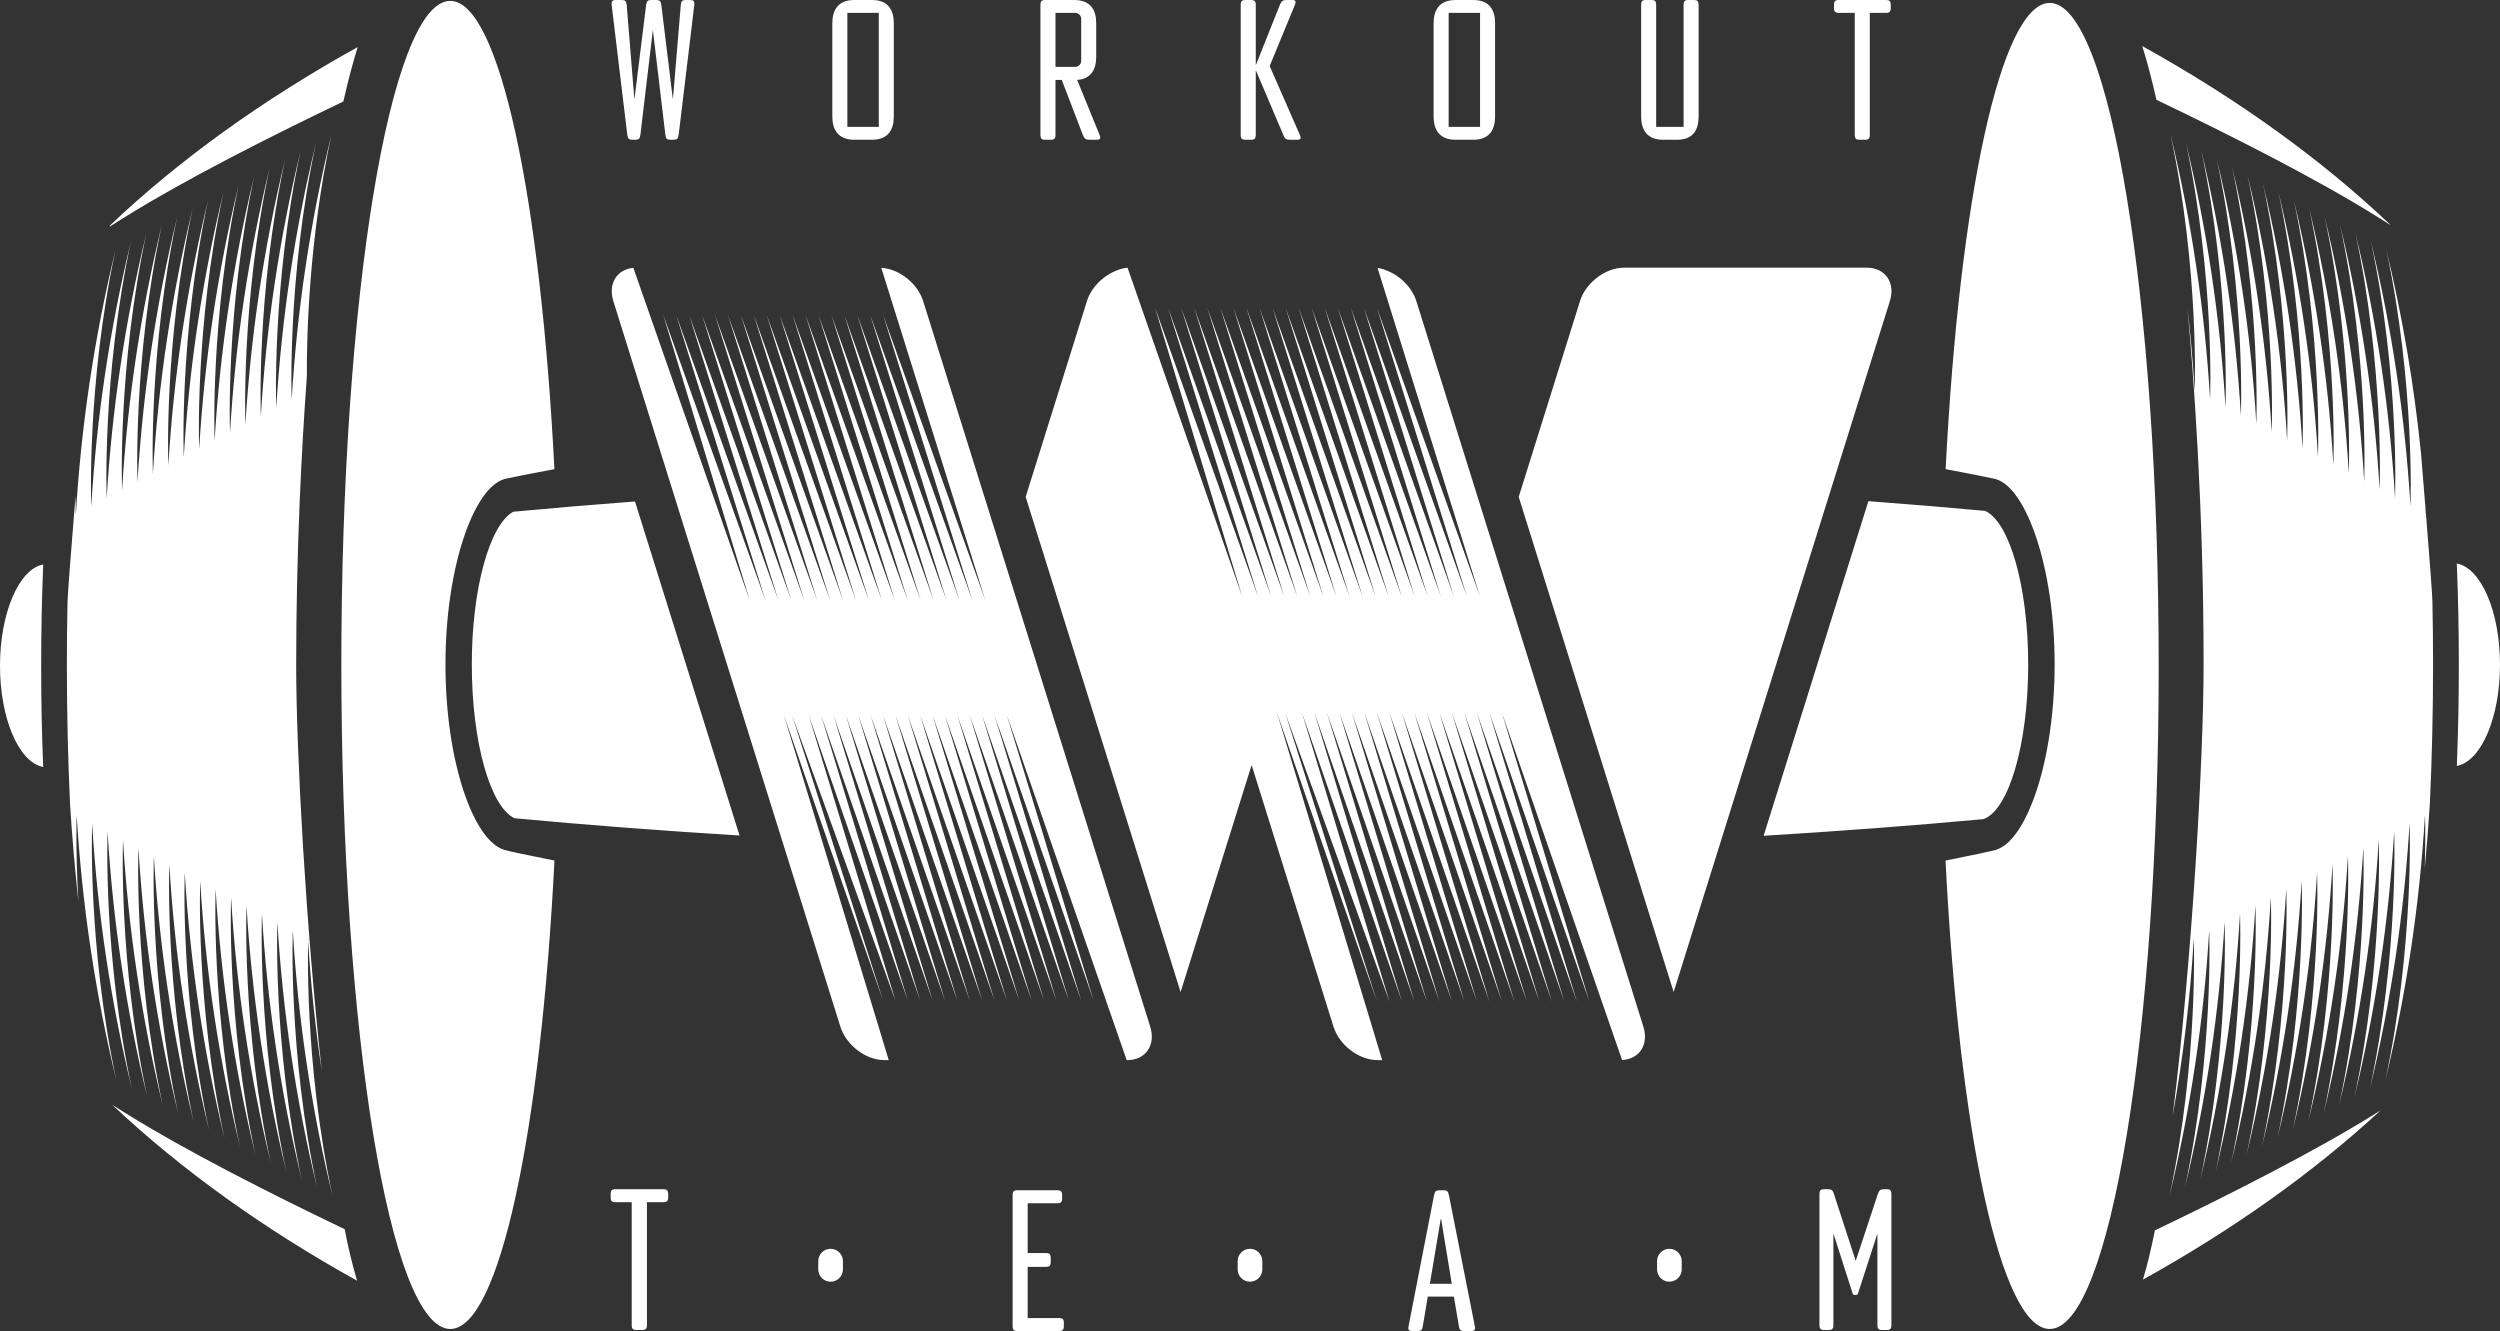 <?xml version="1.0" encoding="UTF-8"?> <svg xmlns="http://www.w3.org/2000/svg" id="Layer_2" viewBox="0 0 1216.03 647.43"><rect x="0" y="0" width="1216.03" height="647.43" fill="#333333" stroke="none"/><defs><style>.cls-1{fill:#fff;fill-rule:evenodd;stroke-width:0px;}</style></defs><g id="Layer_1-2"><path id="WTTM_-_Shaded_Text" class="cls-1" d="M404.01,607.43c3.31,0,6,2.69,6,6v4c0,3.31-2.69,6-6,6s-6-2.69-6-6v-4c0-3.31,2.69-6,6-6ZM608.01,607.43c3.31,0,6,2.69,6,6v4c0,3.31-2.69,6-6,6s-6-2.69-6-6v-4c0-3.31,2.69-6,6-6ZM812.01,607.43c3.31,0,6,2.69,6,6v4c0,3.31-2.69,6-6,6s-6-2.69-6-6v-4c0-3.31,2.69-6,6-6ZM1155.88,105.15c-29.14-18.19-70.42-39.11-106.96-56.6-2.19-9.7-4.49-18.44-6.9-26.14,45.88,25.46,86.69,54.68,120.57,86.83.01.04.01.08.02.13-2.14-1.35-4.36-2.74-6.73-4.22ZM997.01,646.43c-23.86,0-44.03-95.92-50.68-227.84,10.89-2.15,23.63-4.83,24.61-5.23.04-.02.07-.05.11-.07,14.8-4.69,28.35-43.23,28.35-90.09s-13.7-85.9-28.65-90.16c-.06-.02-.14-.04-.23-.07l-.37-.09c-3.08-.73-14.11-2.88-23.77-4.67,6.7-131.37,26.84-226.78,50.63-226.78,29.27,0,53,144.39,53,322.5s-23.73,322.5-53,322.5ZM986.54,323.3c0,38.86-9.53,70.87-21.78,75.13-34.01,3.14-69.84,5.85-106.9,8.1l50.94-162.75c19.41,1.45,38.39,3.02,56.81,4.73,11.84,5.41,20.93,36.82,20.93,74.79ZM814.08,482.53l-75.36-240.83,29.79-95.2c2.81-9,12.39-16.29,21.39-16.29h118.15c9,0,14.01,7.29,11.19,16.29l-105.16,336.03ZM788.99,515.61l-58.5-169.03,42.62,140.71-48.7-140.71,42.62,140.71-48.7-140.71,42.62,140.71-48.69-140.71,42.62,140.71-48.7-140.71,42.62,140.71-48.7-140.71,42.62,140.71-48.69-140.71,42.62,140.71-48.7-140.71,42.62,140.71-48.7-140.71,42.62,140.71-48.69-140.71,42.62,140.71-48.7-140.71,42.62,140.71-48.7-140.71,42.62,140.71-48.7-140.71,42.63,140.71-48.7-140.71,42.62,140.71-48.7-140.71,42.62,140.71-48.7-140.71,42.63,140.71-48.7-140.71,42.62,140.71-50.79-140.71,44.71,140.71-48.7-140.71,51.22,169.07h-2.3c-9,0-18.58-7.29-21.39-16.29l-39.82-127.24-34.55,110.41-75.36-240.83,29.79-95.2c2.18-6.96,8.4-12.88,15.27-15.22,1.43-.6,2.96-.95,4.51-1.03l55.79,160.03-42.47-140.71,50.21,140.71-43.86-140.71,50.21,140.71-43.86-140.71,50.21,140.71-43.86-140.71,50.22,140.71-43.87-140.71,50.21,140.71-43.86-140.71,50.21,140.71-43.86-140.71,50.21,140.71-43.86-140.71,50.21,140.71-43.87-140.71,50.21,140.71-43.86-140.71,50.21,140.71-43.86-140.71,50.21,140.71-43.86-140.71,50.21,140.71-43.87-140.71,50.21,140.71-43.86-140.71,50.21,140.71-43.86-140.71,50.21,140.71-43.86-140.71,50.21,140.71-43.87-140.71,50.21,140.71-43.86-140.71,50.21,140.71-49.86-159.95c1.27.14,2.52.47,3.69.98,6.83,2.35,13.02,8.26,15.19,15.19l110.41,352.86c2.73,8.71-1.89,15.8-10.35,16.25h0ZM548.32,515.65h-.36l.04-.09-58.29-167.83,42.24,138.98-48.27-138.98,42.24,138.98-48.26-138.98,42.24,138.98-48.27-138.98,42.24,138.98-48.27-138.98,42.24,138.98-48.26-138.98,42.24,138.98-48.26-138.98,42.24,138.98-48.27-138.98,42.24,138.98-48.26-138.98,42.24,138.98-48.26-138.98,42.24,138.98-48.27-138.98,42.24,138.98-48.27-138.98,42.24,138.98-48.26-138.98,42.24,138.98-48.27-138.98,42.24,138.98-48.26-138.98,42.24,138.98-48.27-138.98,42.24,138.98-48.26-138.98,42.24,138.98-50.33-138.98,44.31,138.98-48.27-138.98,51.01,167.83.1.09h-2.22c-9,0-18.58-7.29-21.39-16.29l-110.41-352.86c-2.66-8.49,1.66-15.46,9.72-16.22l56.62,161.84-42.09-138.97,49.76,138.97-43.47-138.97,49.76,138.97-43.47-138.97,49.76,138.97-43.47-138.97,49.76,138.97-43.47-138.97,49.76,138.97-43.47-138.97,49.76,138.97-43.48-138.97,49.76,138.97-43.47-138.97,49.76,138.97-43.47-138.97,49.76,138.97-43.47-138.97,49.77,138.97-43.47-138.97,49.76,138.97-43.47-138.97,49.76,138.97-43.47-138.97,49.76,138.97-43.47-138.97,49.76,138.97-43.47-138.97,49.76,138.97-43.47-138.97,49.76,138.97-43.47-138.97,49.76,138.97-43.47-138.97,49.76,138.97-50.64-161.86c8.7.51,17.68,7.57,20.39,16.24l110.42,352.86c2.82,9-2.19,16.29-11.19,16.29h0ZM229.49,323.3c0-37.1,8.68-67.95,20.12-74.38,19.19-1.8,38.99-3.47,59.26-5l50.85,162.48c-38.01-2.33-74.73-5.14-109.49-8.4-11.75-5.67-20.73-36.95-20.73-74.7ZM245.55,232.97c-.09.03-.17.05-.23.07-14.94,4.26-28.64,43-28.64,90.16s13.54,85.4,28.35,90.09c.04.02.07.05.11.07.97.4,13.67,3.07,24.55,5.22-6.66,131.94-26.83,227.85-50.66,227.85-29.27,0-53-144.61-53-323S189.74.43,219.01.43c23.83,0,43.99,95.87,50.66,227.78-9.65,1.8-20.67,3.94-23.75,4.67l-.37.09ZM61.01,105.43c-2.71,1.69-5.27,3.29-7.68,4.8.04-.17.07-.34.1-.51,33.87-32.16,74.68-61.38,120.57-86.84-2.44,7.79-4.77,16.66-6.98,26.49-36.31,17.38-77.12,38.06-106.01,56.06ZM54.66,537.43c2.15,1.35,4.39,2.75,6.77,4.24,28.95,18.06,69.85,38.8,106.22,56.22,1.59,8.45,3.61,16.82,6.04,25.07-45.22-25.12-85.48-53.89-119.04-85.53h0ZM20.71,373.03s-.06-.03-.08-.04c-11.59-2.56-20.63-23.6-20.63-49.17s9.16-46.89,20.86-49.22c.05-.01.1-.02.16-.03-.65,15.87-1,32.41-1,49.41s.34,33.33.99,49.11c-.14-.03-.24-.05-.29-.06ZM149.93,456.58s-2.33,59.13,11.82,125.12c-10.27-42.38-16.74-85.6-19.33-129.13,0,0-2.33,59.13,11.82,125.12-10.26-42.38-16.73-85.59-19.32-129.12,0,0-2.33,59.13,11.82,125.12-10.27-42.38-16.73-85.59-19.33-129.12,0,0-2.33,59.13,11.82,125.12-10.27-42.38-16.73-85.6-19.33-129.13,0,0-2.33,59.13,11.82,125.12-10.27-42.38-16.73-85.59-19.33-129.12,0,0-2.33,59.13,11.82,125.12-10.26-42.38-16.73-85.59-19.33-129.12,0,0-2.33,59.13,11.82,125.12-10.26-42.38-16.73-85.6-19.33-129.13,0,0-2.33,59.13,11.82,125.12-10.26-42.38-16.73-85.59-19.33-129.12,0,0-2.33,59.13,11.82,125.12-10.27-42.38-16.73-85.59-19.33-129.12,0,0-2.33,59.13,11.82,125.12-10.27-42.38-16.73-85.6-19.33-129.13,0,0-2.33,59.13,11.82,125.12-10.27-42.38-16.73-85.59-19.33-129.12,0,0-2.33,59.13,11.82,125.12-10.27-42.38-16.73-85.59-19.33-129.12,0,0-2.33,59.13,11.82,125.12-10.27-42.38-16.73-85.6-19.33-129.13,0,0-2.33,59.13,11.82,125.12-10.27-42.38-16.73-85.59-19.33-129.12,0,0-2.33,59.13,11.82,125.12-10.27-42.38-16.73-85.59-19.33-129.12,0,0-.65,16.57.83,41.95-1.68-15.6-3.06-31.33-4.06-47.2-1-21.56-1.55-44.32-1.55-67.85,0-10.24.1-20.32.31-30.24,0-3.15,1.85-26.75,3.91-52.08.01,5.96.14,9.29.14,9.29,2.59-43.48,9.06-86.64,19.32-128.97-14.15,65.91-11.82,124.97-11.82,124.97,2.59-43.48,9.06-86.64,19.32-128.97-14.15,65.91-11.82,124.97-11.82,124.97,2.59-43.48,9.06-86.64,19.32-128.97-14.14,65.91-11.82,124.97-11.82,124.97,2.59-43.48,9.06-86.63,19.32-128.96-14.15,65.91-11.82,124.96-11.82,124.96,2.59-43.48,9.06-86.63,19.32-128.96-14.15,65.91-11.82,124.97-11.82,124.97,2.59-43.48,9.06-86.64,19.32-128.97-14.14,65.91-11.82,124.97-11.82,124.97,2.59-43.48,9.06-86.64,19.32-128.97-14.14,65.91-11.82,124.97-11.82,124.97,2.59-43.48,9.06-86.64,19.32-128.97-14.14,65.91-11.82,124.97-11.82,124.97,2.59-43.48,9.06-86.64,19.32-128.97-14.14,65.91-11.82,124.97-11.82,124.97,2.59-43.48,9.06-86.64,19.32-128.97-14.14,65.91-11.82,124.97-11.82,124.97,2.59-43.48,9.06-86.63,19.32-128.96-14.14,65.91-11.82,124.96-11.82,124.96,2.59-43.48,9.06-86.63,19.32-128.96-14.15,65.91-11.82,124.97-11.82,124.97,2.59-43.48,9.06-86.64,19.32-128.97-14.15,65.91-11.82,124.97-11.82,124.97,2.59-43.48,9.06-86.64,19.32-128.97-14.15,65.91-11.82,124.97-11.82,124.97,2.59-43.48,9.06-86.64,19.33-128.97-11.16,51.99-12.07,99.7-11.95,117.54-2.53,34.77-5.19,84.59-5.19,140.44,0,42.47,4.66,126.42,12.43,197.36-2.95-19.79-5.34-41.33-6.68-64.21h0ZM1155.48,541.64l2.52-1.58c-32.87,30.39-71.94,58.09-115.66,82.37,2.02-6.55,3.96-14.66,5.83-23.96,36.62-17.55,78.07-38.56,107.31-56.83h0ZM1216.03,323.32c0,25.57-9.04,46.6-20.63,49.16-.03.02-.05.03-.08.04-.09.03-.19.05-.29.06.64-15.77.98-32.21.98-49.1s-.34-33.54-1-49.4c.06.01.12.02.16.03,11.7,2.33,20.86,23.47,20.86,49.21h0ZM1177.64,220.97c.69,8.37,1.4,17.08,2.08,25.45.08,1.25.16,2.51.24,3.78.12,1.91,0-.22.02-.63,1.75,21.71,3.18,40.35,3.18,43.12.2,9.92.3,20,.31,30.24,0,23.53-.54,46.28-1.55,67.85-.66,10.6-1.52,21.13-2.49,31.62.5-16.14.11-25.99.11-25.99-2.59,43.55-9.05,86.79-19.3,129.2,14.13-66.03,11.81-125.19,11.81-125.19-2.6,43.55-9.06,86.78-19.31,129.19,14.13-66.02,11.81-125.19,11.81-125.19-2.59,43.55-9.05,86.79-19.31,129.2,14.14-66.03,11.81-125.19,11.81-125.19-2.59,43.55-9.05,86.78-19.3,129.19,14.13-66.02,11.8-125.19,11.8-125.19-2.59,43.55-9.05,86.79-19.3,129.2,14.13-66.03,11.81-125.19,11.81-125.19-2.59,43.55-9.05,86.79-19.31,129.2,14.13-66.03,11.81-125.2,11.81-125.2-2.59,43.55-9.05,86.79-19.31,129.2,14.14-66.03,11.81-125.19,11.81-125.19-2.59,43.55-9.05,86.79-19.3,129.2,14.13-66.03,11.8-125.19,11.8-125.19-2.59,43.55-9.05,86.78-19.3,129.19,14.13-66.03,11.81-125.19,11.81-125.19-2.59,43.55-9.05,86.79-19.31,129.2,14.13-66.03,11.81-125.19,11.81-125.19-2.59,43.55-9.05,86.79-19.31,129.19,14.14-66.02,11.81-125.19,11.81-125.19-2.59,43.55-9.05,86.79-19.3,129.2,14.13-66.03,11.8-125.19,11.8-125.19-2.59,43.55-9.05,86.78-19.3,129.19,14.13-66.02,11.81-125.19,11.81-125.19-2.59,43.55-9.05,86.79-19.31,129.2,14.13-66.03,11.81-125.19,11.81-125.19-2.59,43.55-9.05,86.79-19.3,129.2,14.13-66.03,11.8-125.2,11.8-125.2-1.71,28.95-5.14,57.78-10.28,86.32,9.34-74.8,15.06-172.81,15.06-219.88,0-77.25-5.08-142.95-7.88-173.24,1.5,12.93,2.72,26.46,3.54,40.5,0,0,2.32-59.09-11.81-125.04,10.25,42.35,16.71,85.54,19.3,129.04,0,0,2.33-59.09-11.8-125.04,10.25,42.36,16.71,85.54,19.3,129.04,0,0,2.32-59.09-11.81-125.04,10.25,42.35,16.71,85.54,19.3,129.04,0,0,2.33-59.09-11.8-125.04,10.25,42.35,16.71,85.54,19.3,129.04,0,0,2.32-59.09-11.81-125.04,10.26,42.35,16.72,85.54,19.3,129.04,0,0,2.33-59.09-11.8-125.04,10.25,42.35,16.71,85.54,19.3,129.04,0,0,2.33-59.09-11.8-125.03,10.25,42.35,16.71,85.53,19.3,129.03,0,0,2.32-59.09-11.81-125.03,10.25,42.35,16.71,85.53,19.3,129.03,0,0,2.33-59.09-11.8-125.03,10.25,42.35,16.71,85.54,19.3,129.04,0,0,2.32-59.1-11.81-125.04,10.26,42.35,16.72,85.54,19.31,129.04,0,0,2.32-59.1-11.81-125.04,10.25,42.35,16.71,85.54,19.3,129.04,0,0,2.33-59.09-11.8-125.04,10.25,42.36,16.71,85.54,19.3,129.04,0,0,2.32-59.09-11.81-125.04,10.25,42.35,16.71,85.54,19.3,129.04,0,0,2.33-59.09-11.8-125.04,10.25,42.36,16.71,85.54,19.3,129.04,0,0,2.32-59.09-11.81-125.04,7.95,32.84,13.62,66.19,16.99,99.81h0ZM917.61,646.93h-2.02c-1.84,0-2.39-.58-2.39-2.49v-44.16h-.09l-9.28,28.64c-.06.6-.59,1.03-1.19.97-.03,0-.07,0-.1-.01h-.18c-.59.11-1.16-.27-1.28-.86,0-.03-.01-.07-.01-.1l-9.18-28.64h-.1v44.16c0,1.91-.55,2.49-2.38,2.49h-2.02c-1.84,0-2.39-.58-2.39-2.49v-63.51c0-1.91.55-2.49,2.39-2.49h1.56c1.93,0,2.57.48,3.12,2.4l10.57,32.47,10.74-32.47c.65-1.92,1.29-2.4,3.22-2.4h1.01c1.84,0,2.39.58,2.39,2.49v63.51c0,1.91-.55,2.49-2.39,2.49ZM715.42,647.43h-3.05c-1.95,0-2.5-.48-2.78-2.49l-2.41-14.27h-12.69l-2.4,14.27c-.28,2.01-.84,2.49-2.78,2.49h-2.23c-1.85,0-2.31-.57-1.94-2.39l12.41-63.7c.37-1.91.93-2.39,2.87-2.39h1.48c1.95,0,2.5.48,2.87,2.39l12.6,63.7c.37,1.82-.1,2.39-1.95,2.39ZM700.98,592.93h-.19l-5.28,31.51h10.65l-5.18-31.51ZM515.06,647.43h-20.1c-1.85,0-2.41-.57-2.41-2.49v-63.5c0-1.92.55-2.49,2.41-2.49h19.26c1.85,0,2.41.57,2.41,2.49v1.34c0,1.91-.56,2.49-2.41,2.49h-14.35v24.23h8.8c1.85,0,2.41.58,2.41,2.49v1.73c0,1.91-.56,2.49-2.41,2.49h-8.8v24.9h15.19c1.85,0,2.41.57,2.41,2.49v1.34c0,1.92-.56,2.49-2.41,2.49ZM322.56,584.77h-7.88v59.67c0,1.91-.56,2.49-2.44,2.49h-2.53c-1.88,0-2.44-.58-2.44-2.49v-59.67h-7.79c-1.88,0-2.44-.58-2.44-2.49v-1.35c0-1.91.56-2.49,2.44-2.49h23.09c1.88,0,2.44.58,2.44,2.49v1.35c0,1.91-.56,2.49-2.44,2.49h0ZM917.27,6.27h-7.78v59.24c0,1.9-.55,2.47-2.4,2.47h-2.51c-1.85,0-2.4-.57-2.4-2.47V6.27h-7.69c-1.85,0-2.41-.57-2.41-2.47v-1.33c0-1.9.56-2.47,2.41-2.47h22.78c1.85,0,2.41.57,2.41,2.47v1.33c0,1.9-.56,2.47-2.41,2.47h0ZM815.77,67.98h-6.76c-8.06,0-10.74-5.04-10.74-11.31V2.47c0-1.9.55-2.47,2.4-2.47h2.5c1.86,0,2.41.57,2.41,2.47v59.24h13.34V2.47c0-1.9.55-2.47,2.41-2.47h2.5c1.85,0,2.4.57,2.4,2.47v54.2c0,6.27-2.5,11.31-10.46,11.31h0ZM716.58,67.98h-8.52c-8.06,0-10.74-5.04-10.74-11.31V11.31c0-6.28,2.68-11.31,10.74-11.31h8.52c8.06,0,10.65,5.03,10.65,11.31v45.36c0,6.27-2.59,11.31-10.65,11.31h0ZM719.92,6.27h-15.28v55.44h15.28V6.27ZM630.91,67.98h-3.33c-1.94,0-2.59-.47-3.33-2.28l-13.34-31.38h-.09v31.19c0,1.9-.56,2.47-2.41,2.47h-2.5c-1.85,0-2.41-.57-2.41-2.47V2.47c0-1.9.56-2.47,2.41-2.47h2.5c1.85,0,2.41.57,2.41,2.47v29.09h.09l11.67-29.28C623.32.47,623.97,0,625.91,0h2.5c1.76,0,2.13.57,1.48,2.28l-12.31,29.85,14.72,33.57c.74,1.71.37,2.28-1.39,2.28h0ZM533.4,67.98h-3.33c-1.95,0-2.59-.47-3.33-2.28l-10.28-26.81h-3.06v26.62c0,1.9-.56,2.47-2.41,2.47h-2.5c-1.85,0-2.41-.57-2.41-2.47V2.47C506.08.57,506.63,0,508.49,0h13.98c8.15,0,10.74,5.03,10.74,11.31v16.35c0,5.9-2.32,10.65-9.26,11.23l10.93,26.81c.65,1.71.28,2.28-1.48,2.28h0ZM525.9,29.38V9.41c.11-1.6-1.09-3-2.68-3.14h-9.82v26.24h9.82c1.6-.14,2.79-1.53,2.68-3.13h0ZM424.11,67.98h-8.52c-8.06,0-10.74-5.04-10.74-11.31V11.31c0-6.28,2.69-11.31,10.74-11.31h8.52c8.06,0,10.65,5.03,10.65,11.31v45.36c0,6.27-2.59,11.31-10.65,11.31ZM427.45,6.27h-15.28v55.44h15.28V6.27h0ZM330.11,65.51c-.28,2-.74,2.47-2.68,2.47h-1.11c-1.95,0-2.5-.47-2.69-2.47l-6.02-50.59h-.09l-6.02,50.59c-.28,2-.74,2.47-2.69,2.47h-1.02c-1.94,0-2.41-.47-2.68-2.47l-7.59-63.04c-.18-1.9.28-2.47,2.13-2.47h2.59c1.94,0,2.41.47,2.59,2.47l3.71,45.54h.09l5.65-45.54C314.55.47,315.02,0,316.96,0h2.04c1.95,0,2.41.47,2.69,2.47l5.56,45.54h.09l3.8-45.54C331.32.47,331.78,0,333.73,0h1.85c1.85,0,2.32.57,2.13,2.47l-7.59,63.04Z"></path></g></svg> 